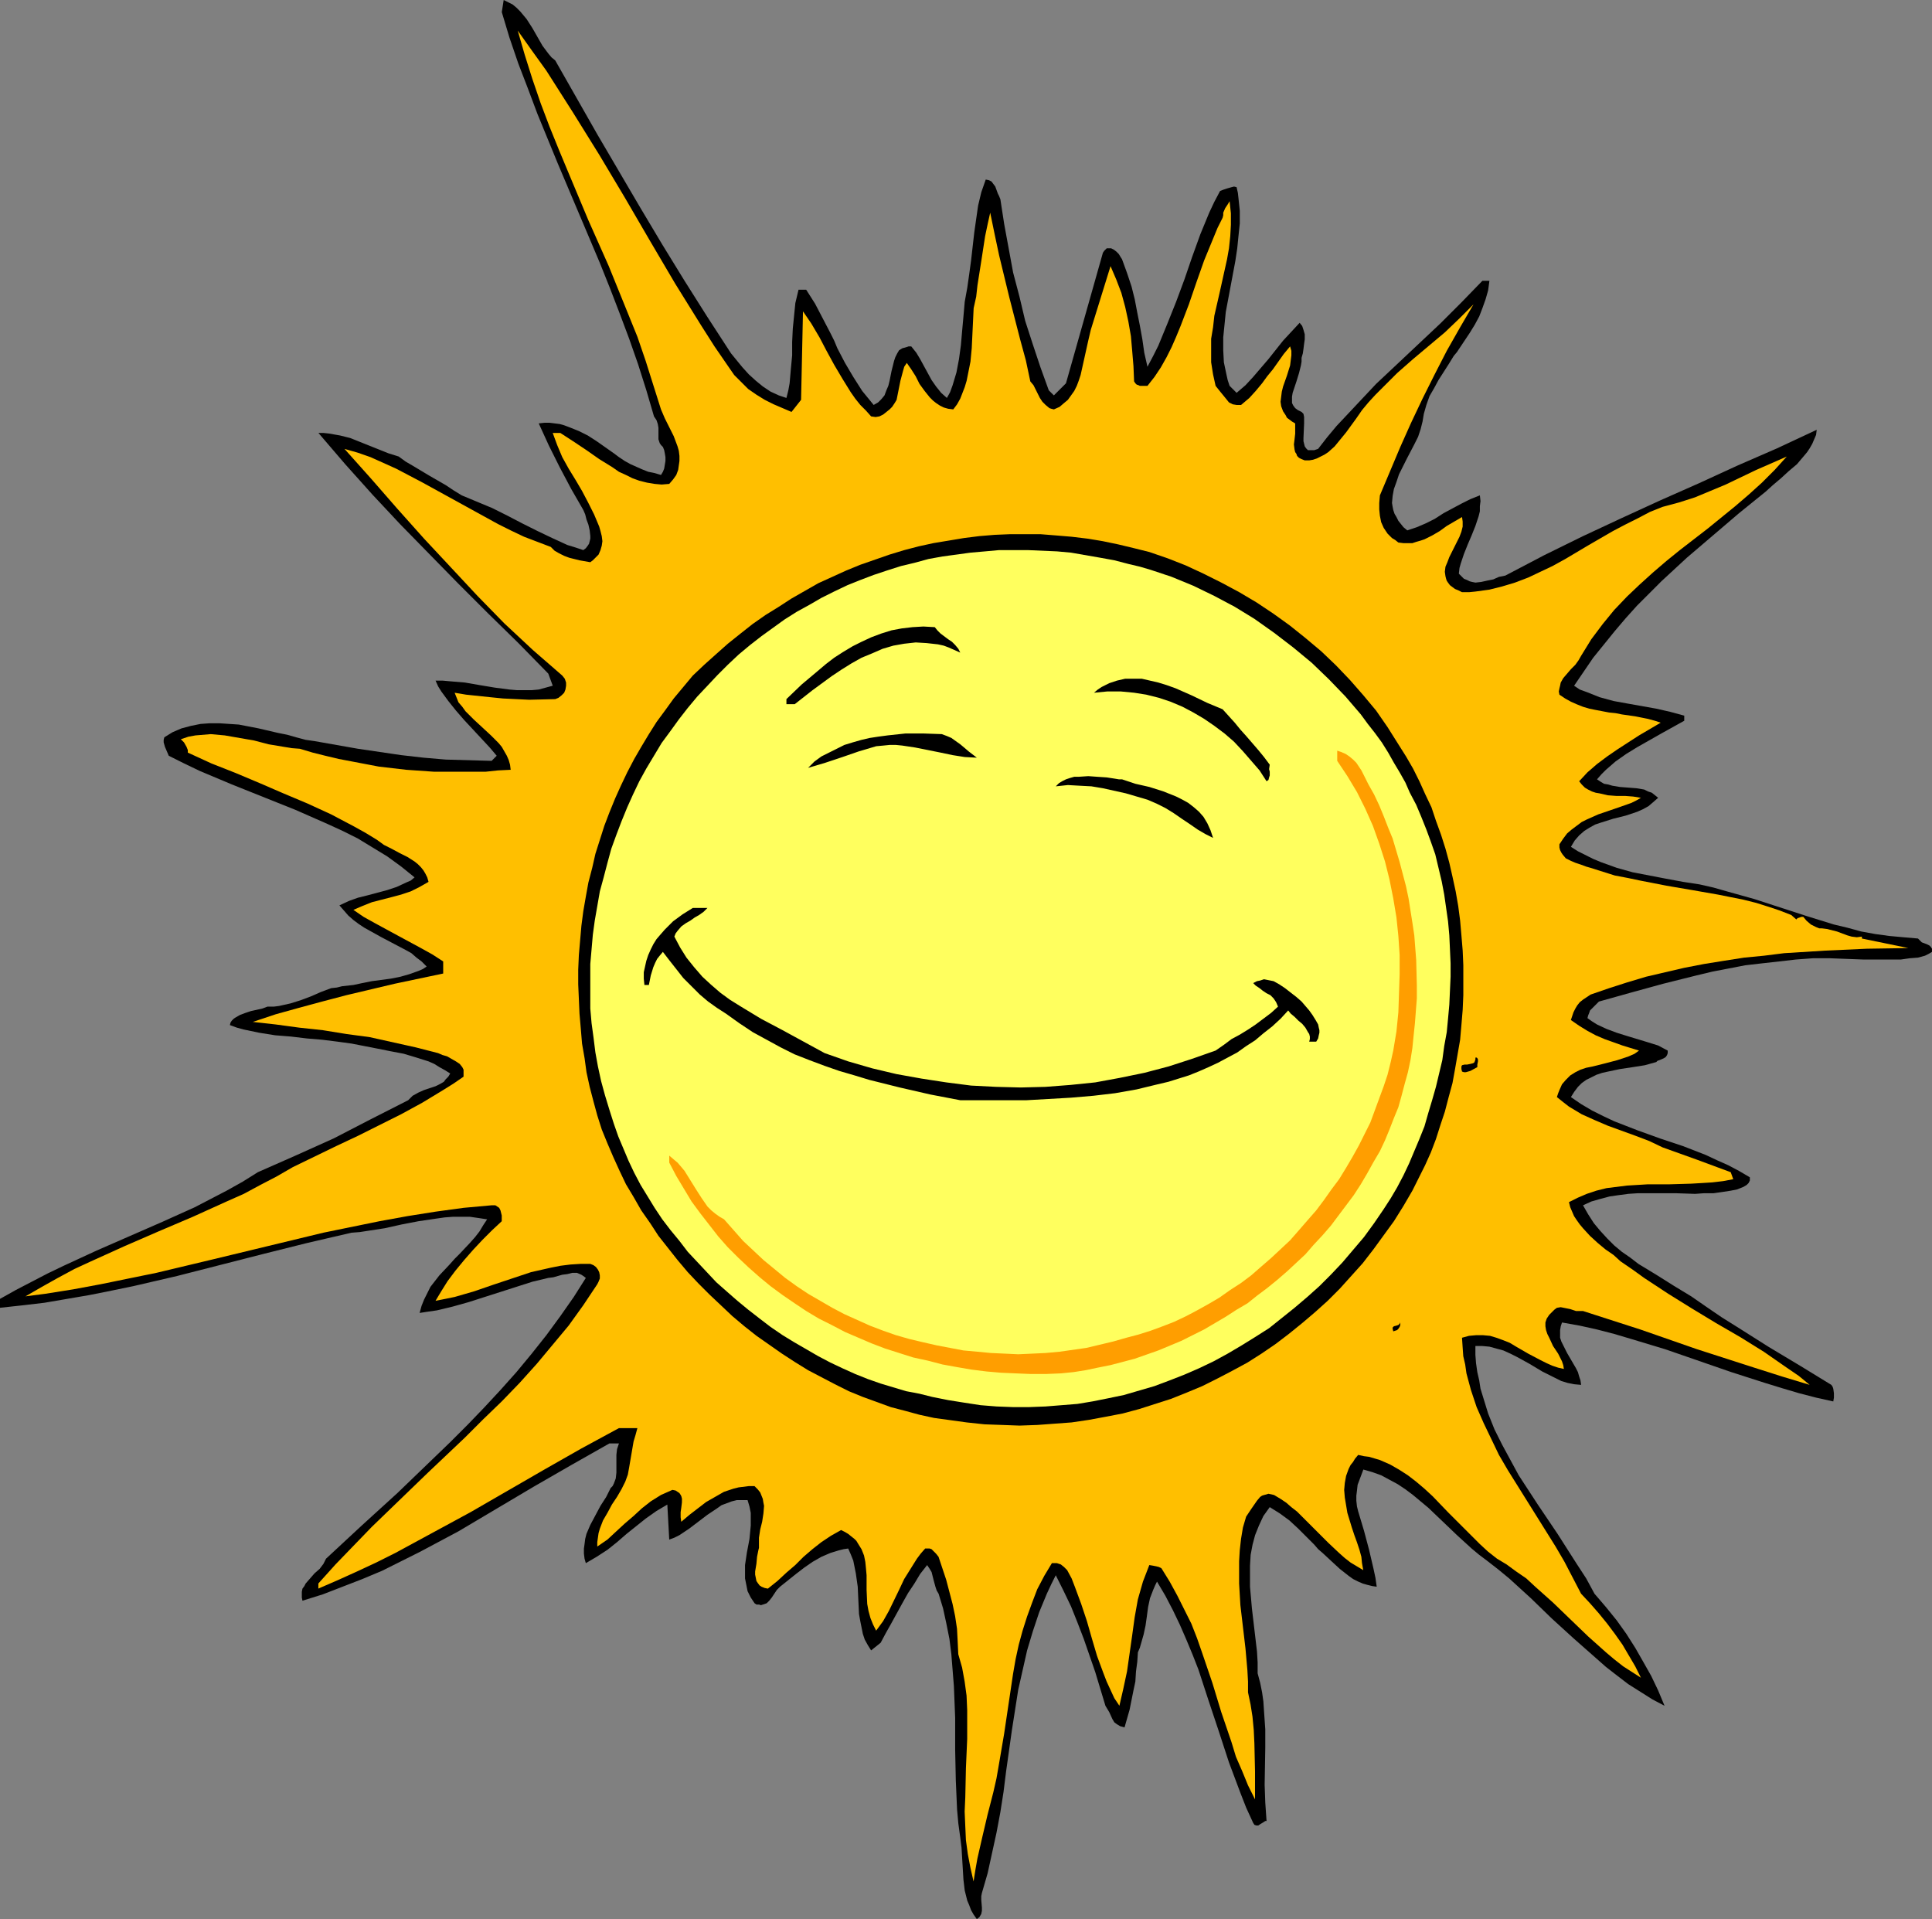 <?xml version="1.0" encoding="UTF-8" standalone="no"?>
<svg
   version="1.0"
   width="129.724mm"
   height="128.843mm"
   id="svg12"
   sodipodi:docname="Sun 134.wmf"
   xmlns:inkscape="http://www.inkscape.org/namespaces/inkscape"
   xmlns:sodipodi="http://sodipodi.sourceforge.net/DTD/sodipodi-0.dtd"
   xmlns="http://www.w3.org/2000/svg"
   xmlns:svg="http://www.w3.org/2000/svg">
  <rect width="100%" height="100%" fill="#808080" stroke="none"/>
  <sodipodi:namedview
     id="namedview12"
     pagecolor="#ffffff"
     bordercolor="#000000"
     borderopacity="0.25"
     inkscape:showpageshadow="2"
     inkscape:pageopacity="0.0"
     inkscape:pagecheckerboard="0"
     inkscape:deskcolor="#d1d1d1"
     inkscape:document-units="mm" />
  <defs
     id="defs1">
    <pattern
       id="WMFhbasepattern"
       patternUnits="userSpaceOnUse"
       width="6"
       height="6"
       x="0"
       y="0" />
  </defs>
  <path
     style="fill:#000000;fill-opacity:1;fill-rule:evenodd;stroke:none"
     d="m 140.915,15.349 10.666,18.742 10.989,18.742 5.494,9.209 5.656,9.209 5.818,9.209 5.979,9.209 1.454,1.777 1.454,1.777 1.616,1.777 1.778,1.616 1.778,1.454 1.939,1.293 2.101,0.969 0.97,0.323 0.97,0.323 0.485,-1.939 0.323,-1.777 0.323,-3.716 0.323,-3.393 v -3.393 l 0.162,-3.393 0.323,-3.231 0.323,-3.231 0.808,-3.393 h 1.939 l 2.262,3.555 1.939,3.716 1.939,3.716 0.97,1.939 0.808,1.939 1.939,3.716 2.101,3.555 1.131,1.777 1.131,1.777 1.454,1.777 1.454,1.777 1.131,-0.646 0.808,-0.808 0.808,-0.969 0.485,-1.293 0.485,-1.131 0.323,-1.293 0.485,-2.424 0.646,-2.585 0.323,-0.969 0.485,-0.969 0.485,-0.808 0.808,-0.485 1.131,-0.323 0.485,-0.162 h 0.646 l 1.293,1.616 0.97,1.616 1.939,3.555 0.97,1.777 1.131,1.616 1.293,1.616 1.454,1.293 0.808,-1.454 0.646,-1.777 0.485,-1.616 0.485,-1.616 0.646,-3.393 0.485,-3.555 0.323,-3.716 0.323,-3.555 0.323,-3.716 0.646,-3.555 0.485,-3.393 0.485,-3.555 0.808,-7.109 0.485,-3.393 0.485,-3.393 0.808,-3.393 1.131,-3.231 0.808,0.162 0.646,0.323 0.485,0.646 0.485,0.646 0.646,1.777 0.323,0.646 0.323,0.808 0.97,6.301 1.131,6.14 1.131,6.14 1.616,6.14 1.454,6.14 1.939,5.978 1.939,5.816 2.101,5.816 1.293,1.293 3.07,-3.07 9.373,-33.122 0.323,-0.485 0.323,-0.323 0.323,-0.323 h 0.485 0.646 l 0.646,0.323 0.646,0.485 0.646,0.646 0.485,0.808 0.323,0.485 1.293,3.555 1.131,3.393 0.808,3.231 0.646,3.393 0.646,3.231 0.646,3.555 0.485,3.393 0.808,3.555 1.454,-2.747 1.293,-2.585 2.262,-5.493 2.262,-5.655 2.101,-5.655 1.939,-5.655 2.101,-5.816 2.262,-5.493 1.293,-2.747 1.454,-2.747 0.808,-0.323 0.485,-0.162 0.485,-0.162 1.131,-0.323 0.646,-0.162 0.646,0.162 0.323,1.454 0.162,1.454 0.323,3.07 v 3.231 l -0.323,3.07 -0.323,3.231 -0.485,3.231 -2.424,12.925 -0.323,3.231 -0.323,3.231 v 3.231 l 0.162,3.07 0.646,3.07 0.323,1.454 0.485,1.454 1.778,1.777 2.262,-1.939 1.939,-2.1 3.878,-4.524 3.717,-4.685 2.101,-2.262 2.101,-2.262 0.646,0.808 0.323,0.969 0.323,1.131 v 1.293 l -0.162,1.131 -0.162,1.293 -0.162,1.131 -0.323,1.131 v 0.969 l -0.162,0.969 -0.485,1.939 -0.646,2.1 -0.646,1.939 -0.323,0.969 -0.162,0.969 v 0.808 0.808 l 0.323,0.646 0.485,0.646 0.646,0.485 0.97,0.485 0.485,0.485 0.162,0.808 v 0.808 0.808 l -0.162,3.716 v 0.808 l 0.162,0.646 0.162,0.646 0.323,0.485 0.485,0.485 h 0.646 0.97 l 0.485,-0.162 0.485,-0.162 2.262,-2.908 2.424,-2.908 5.01,-5.332 5.01,-5.332 5.333,-5.009 5.494,-5.17 5.494,-5.17 5.333,-5.332 5.333,-5.493 h 1.778 l -0.323,2.424 -0.646,2.262 -0.808,2.262 -0.808,2.1 -1.131,2.1 -1.293,2.1 -2.586,3.878 -0.646,0.969 -0.808,0.969 -1.293,2.1 -2.586,4.039 -1.131,2.1 -1.131,1.939 -0.808,2.262 -0.646,2.262 -0.323,1.939 -0.485,1.939 -0.646,1.939 -0.97,1.939 -1.939,3.716 -1.939,3.878 -0.646,1.939 -0.646,1.777 -0.323,1.777 -0.162,1.777 0.162,0.969 0.162,0.808 0.323,0.969 0.485,0.808 0.485,0.969 0.646,0.808 0.646,0.808 0.97,0.808 2.424,-0.808 2.262,-0.969 2.262,-1.131 2.262,-1.454 4.525,-2.424 2.262,-1.131 2.424,-0.969 0.162,1.454 -0.162,1.293 v 1.293 l -0.323,1.293 -0.808,2.424 -0.97,2.424 -0.97,2.262 -0.97,2.424 -0.808,2.424 -0.323,1.131 -0.162,1.454 0.646,0.646 0.646,0.646 0.808,0.323 0.646,0.323 0.646,0.162 0.808,0.162 1.454,-0.162 1.454,-0.323 1.616,-0.323 1.454,-0.646 1.616,-0.323 9.858,-5.17 9.858,-4.847 9.696,-4.524 9.858,-4.524 9.858,-4.362 9.858,-4.524 10.019,-4.362 10.019,-4.685 -0.162,1.293 -0.485,1.131 -0.485,1.131 -0.646,1.131 -0.646,0.969 -0.808,0.969 -1.778,2.1 -2.101,1.777 -1.939,1.777 -2.101,1.777 -1.778,1.616 -6.787,5.493 -6.626,5.655 -6.626,5.655 -6.464,5.978 -3.07,3.07 -3.07,3.07 -2.909,3.231 -2.747,3.231 -2.747,3.393 -2.747,3.393 -2.424,3.555 -2.424,3.554 1.454,0.969 1.778,0.646 1.616,0.646 1.616,0.646 3.555,0.969 3.555,0.646 7.272,1.293 3.555,0.808 3.555,0.969 v 1.293 l -5.818,3.231 -5.979,3.393 -2.909,1.777 -2.747,1.939 -2.424,2.1 -1.131,1.131 -1.131,1.293 0.97,0.646 0.808,0.485 0.97,0.162 1.131,0.323 1.939,0.323 2.101,0.162 2.101,0.162 1.939,0.323 0.97,0.485 0.97,0.323 0.808,0.646 0.808,0.646 -1.293,1.131 -1.131,0.969 -1.454,0.808 -1.454,0.646 -1.454,0.485 -1.454,0.485 -3.232,0.808 -3.07,0.969 -1.454,0.485 -1.454,0.808 -1.293,0.808 -1.293,1.131 -1.131,1.293 -0.97,1.616 1.778,1.131 1.939,0.969 1.939,0.969 1.939,0.808 4.04,1.454 4.04,1.131 4.202,0.808 4.202,0.808 4.363,0.808 4.202,0.646 3.555,0.808 3.394,0.969 6.949,1.939 13.413,4.362 6.787,2.1 3.394,0.808 3.555,0.969 3.555,0.646 3.555,0.485 3.555,0.323 3.717,0.323 0.485,0.485 0.485,0.485 1.293,0.485 0.646,0.323 0.323,0.323 0.323,0.485 v 0.485 0.323 l -0.808,0.485 -0.97,0.485 -1.778,0.485 -2.101,0.162 -2.262,0.323 h -7.11 -2.262 l -4.363,-0.162 -4.202,-0.162 h -4.363 l -4.363,0.323 -4.202,0.485 -4.363,0.485 -4.202,0.485 -4.202,0.808 -4.202,0.808 -4.04,0.969 -8.403,2.1 -8.242,2.262 -8.08,2.262 -0.97,0.969 -0.808,0.808 -0.485,0.485 -0.162,0.485 -0.323,0.808 -0.162,0.646 1.131,0.808 1.293,0.808 2.424,1.131 2.586,0.969 2.586,0.808 5.333,1.616 2.586,0.808 2.424,1.293 v 0.646 l -0.162,0.485 -0.323,0.485 -0.485,0.323 -1.131,0.485 -0.485,0.162 -0.323,0.323 -2.909,0.808 -3.07,0.485 -3.232,0.485 -3.07,0.646 -1.454,0.323 -1.454,0.485 -1.293,0.646 -1.293,0.646 -1.131,0.808 -0.97,0.969 -0.97,1.293 -0.808,1.293 2.586,1.777 2.747,1.616 2.909,1.454 2.747,1.293 2.909,1.131 2.909,1.131 5.818,2.1 5.818,1.939 5.818,2.262 2.747,1.293 2.909,1.293 2.747,1.454 2.747,1.616 v 0.485 0.323 l -0.323,0.646 -0.485,0.485 -0.808,0.485 -0.808,0.323 -0.808,0.323 -0.808,0.162 -0.808,0.162 -2.101,0.323 -2.262,0.323 h -2.424 l -2.262,0.162 -4.848,-0.162 h -4.848 -4.848 l -2.424,0.162 -2.424,0.323 -2.262,0.323 -2.424,0.646 -2.262,0.646 -2.101,0.969 1.293,2.262 1.454,2.262 1.616,1.939 1.778,1.939 1.778,1.777 1.939,1.616 2.101,1.454 2.101,1.616 4.525,2.747 4.363,2.747 4.525,2.747 4.202,2.908 3.555,2.424 3.878,2.424 7.918,5.009 8.08,4.847 7.918,4.847 0.323,0.485 0.162,0.485 0.162,1.131 v 1.131 l -0.162,0.969 -4.363,-0.969 -4.363,-1.131 -4.363,-1.293 -4.202,-1.293 -8.565,-2.747 -8.403,-2.908 -8.403,-2.908 -8.565,-2.585 -4.363,-1.293 -4.363,-1.131 -4.363,-0.969 -4.525,-0.808 -0.323,0.969 -0.162,0.969 v 0.969 0.969 l 0.323,0.969 0.485,0.969 0.97,1.939 1.131,1.939 1.131,1.939 0.485,0.969 0.323,1.131 0.323,0.969 0.162,1.131 -1.778,-0.162 -1.616,-0.323 -1.616,-0.485 -1.616,-0.808 -3.232,-1.616 -3.232,-1.939 -3.232,-1.777 -1.616,-0.808 -1.778,-0.808 -1.778,-0.485 -1.778,-0.485 -1.778,-0.162 h -1.778 v 2.262 l 0.162,2.1 0.323,2.262 0.485,2.1 0.323,2.1 0.646,2.1 1.293,4.201 1.616,4.039 1.939,3.878 2.101,3.878 2.101,3.878 2.424,3.716 2.424,3.716 5.01,7.432 4.848,7.594 2.424,3.716 2.101,3.878 2.909,3.393 2.747,3.393 2.424,3.393 2.262,3.555 1.939,3.393 2.101,3.716 1.778,3.716 1.616,3.878 -3.07,-1.616 -3.07,-1.939 -3.07,-1.939 -2.747,-2.1 -2.909,-2.262 -2.747,-2.424 -5.494,-4.847 -5.494,-5.009 -5.333,-5.17 -5.494,-5.009 -2.747,-2.262 -2.909,-2.262 -1.939,-1.454 -1.939,-1.616 -3.717,-3.393 -3.717,-3.554 -3.555,-3.393 -1.939,-1.616 -1.939,-1.616 -1.939,-1.454 -1.939,-1.293 -2.101,-1.131 -2.101,-1.131 -2.262,-0.808 -2.262,-0.646 -0.97,2.585 -0.485,1.293 -0.162,1.454 -0.162,1.293 v 1.293 l 0.162,1.454 0.323,1.293 1.454,4.847 1.293,4.847 1.131,4.847 0.485,2.262 0.323,2.262 -1.131,-0.162 -1.293,-0.323 -1.131,-0.323 -1.131,-0.485 -1.293,-0.646 -1.131,-0.808 -2.262,-1.777 -2.101,-1.939 -2.262,-2.1 -1.131,-0.969 -0.97,-1.131 -1.939,-1.939 -2.101,-2.1 -2.262,-2.1 -2.424,-1.777 -2.586,-1.616 -0.808,1.131 -0.808,1.131 -1.131,2.424 -0.97,2.424 -0.646,2.424 -0.485,2.585 -0.162,2.747 v 2.585 2.747 l 0.485,5.493 0.646,5.493 0.646,5.493 0.162,2.747 v 2.747 l 0.646,2.424 0.485,2.424 0.323,2.262 0.162,2.424 0.323,4.685 v 4.685 l -0.162,9.371 0.162,4.524 0.323,4.685 h -0.323 l -0.485,0.323 -0.808,0.485 -0.485,0.323 h -0.485 l -0.485,-0.162 -0.323,-0.485 -1.778,-3.878 -1.454,-3.716 -2.909,-7.755 -2.586,-7.917 -2.586,-7.755 -2.586,-7.917 -1.454,-3.716 -1.616,-3.878 -1.616,-3.716 -1.778,-3.716 -1.939,-3.716 -2.101,-3.555 -0.485,0.969 -0.485,1.131 -0.808,2.1 -0.485,2.262 -0.323,2.424 -0.323,2.262 -0.485,2.262 -0.646,2.262 -0.323,1.131 -0.485,1.131 -0.162,2.424 -0.323,2.424 -0.162,2.585 -0.485,2.262 -0.485,2.424 -0.485,2.424 -1.293,4.524 -1.131,-0.323 -0.808,-0.485 -0.646,-0.485 -0.485,-0.808 -0.808,-1.777 -0.97,-1.616 -2.586,-8.563 -2.909,-8.402 -1.616,-4.201 -1.616,-4.039 -1.939,-4.039 -1.939,-3.878 -1.131,2.262 -1.131,2.424 -1.939,4.685 -1.616,4.847 -1.454,4.847 -1.131,5.009 -1.131,5.009 -0.808,5.17 -0.808,5.17 -1.454,10.34 -0.646,5.17 -0.808,5.17 -0.97,5.17 -1.131,5.17 -1.131,5.17 -1.454,5.009 -0.162,0.808 v 0.969 l 0.162,1.939 v 0.808 l -0.162,0.808 -0.485,0.808 -0.646,0.485 -0.808,-1.131 -0.646,-1.131 -0.485,-1.293 -0.485,-1.131 -0.323,-1.293 -0.323,-1.293 -0.323,-2.747 -0.323,-5.332 -0.162,-2.747 -0.323,-2.585 -0.485,-3.555 -0.323,-3.554 -0.162,-3.716 -0.162,-3.716 -0.162,-7.755 v -8.078 l -0.323,-8.078 -0.323,-4.039 -0.323,-4.039 -0.485,-3.878 -0.808,-4.039 -0.808,-3.716 -1.131,-3.716 -0.485,-0.808 -0.323,-0.969 -0.485,-1.777 -0.485,-1.939 -0.485,-0.808 -0.646,-0.969 -1.778,2.262 -1.454,2.424 -1.616,2.424 -1.454,2.585 -2.747,5.009 -1.454,2.585 -1.293,2.424 -2.424,1.939 -0.808,-1.293 -0.808,-1.454 -0.485,-1.454 -0.323,-1.616 -0.323,-1.616 -0.323,-1.777 -0.162,-3.393 -0.162,-3.555 -0.485,-3.393 -0.323,-1.616 -0.323,-1.616 -0.646,-1.616 -0.646,-1.454 -1.131,0.162 -1.293,0.323 -2.101,0.646 -2.262,0.969 -2.262,1.293 -2.101,1.454 -2.101,1.616 -4.04,3.231 -0.808,0.808 -0.646,0.969 -0.646,0.969 -0.646,0.808 -0.646,0.646 -0.97,0.323 -0.485,0.162 -0.485,-0.162 h -0.646 l -0.485,-0.323 -0.97,-1.454 -0.808,-1.616 -0.323,-1.616 -0.323,-1.616 v -1.777 -1.616 l 0.485,-3.231 0.646,-3.393 0.323,-3.393 v -1.616 -1.616 l -0.323,-1.616 -0.485,-1.616 h -1.454 -1.293 l -1.293,0.323 -1.293,0.485 -1.293,0.485 -1.131,0.808 -2.424,1.616 -4.686,3.555 -2.424,1.616 -1.293,0.646 -1.293,0.485 -0.485,-8.886 -2.747,1.616 -2.747,1.939 -2.424,1.939 -2.424,1.939 -2.424,2.1 -2.424,1.939 -2.747,1.777 -2.747,1.616 -0.323,-1.131 -0.162,-1.293 v -1.293 l 0.162,-1.131 0.162,-1.293 0.323,-1.293 0.97,-2.262 1.293,-2.424 1.293,-2.424 1.454,-2.262 1.131,-2.262 0.485,-0.485 0.323,-0.646 0.485,-1.293 0.162,-1.454 v -1.454 -3.07 l 0.162,-1.454 0.485,-1.454 h -2.424 l -9.696,5.493 -9.534,5.493 -9.534,5.655 -9.534,5.655 -4.848,2.585 -4.848,2.585 -4.848,2.424 -4.848,2.424 -5.01,2.1 -5.01,1.939 -5.01,1.939 -5.171,1.616 -0.162,-0.808 v -0.808 -0.646 l 0.162,-0.808 0.485,-0.646 0.323,-0.646 1.131,-1.293 1.131,-1.293 1.293,-1.131 0.97,-1.293 0.323,-0.646 0.323,-0.646 9.05,-8.402 9.05,-8.24 8.888,-8.563 4.525,-4.362 4.363,-4.362 4.202,-4.362 4.202,-4.524 4.04,-4.524 3.878,-4.685 3.717,-4.685 3.555,-4.847 3.394,-4.847 3.07,-4.847 -0.646,-0.485 -0.485,-0.323 -1.131,-0.485 h -1.131 l -1.293,0.323 -1.293,0.162 -1.131,0.323 -1.131,0.323 -1.293,0.162 -4.04,0.969 -4.04,1.293 -4.04,1.293 -4.04,1.293 -4.04,1.293 -4.04,1.131 -4.04,0.969 -2.262,0.323 -2.101,0.323 0.485,-1.777 0.646,-1.616 0.808,-1.616 0.808,-1.616 1.131,-1.454 1.131,-1.454 2.586,-2.747 1.293,-1.454 1.293,-1.293 2.586,-2.747 1.293,-1.454 1.131,-1.454 0.97,-1.616 0.97,-1.454 -2.101,-0.323 -2.262,-0.323 h -2.101 -2.262 l -2.101,0.162 -2.262,0.323 -4.363,0.646 -4.202,0.808 -4.363,0.969 -4.202,0.646 -2.101,0.323 -2.101,0.162 -11.15,2.585 -10.989,2.747 -22.139,5.655 -11.15,2.585 -5.494,1.131 -5.656,1.131 -5.656,0.969 -5.656,0.969 -5.494,0.646 L 0,331.861 v -2.262 l 4.04,-2.262 4.04,-2.1 4.04,-2.1 4.04,-1.939 8.403,-3.878 16.645,-7.271 8.242,-3.716 4.04,-2.1 4.04,-2.1 4.04,-2.262 3.878,-2.424 9.534,-4.201 9.696,-4.362 9.373,-4.847 9.534,-4.847 0.646,-0.646 0.485,-0.485 1.454,-0.808 1.454,-0.646 2.909,-0.969 1.293,-0.646 0.808,-0.485 0.485,-0.646 0.646,-0.646 0.485,-0.808 -1.293,-0.808 -1.454,-0.808 -1.293,-0.808 -1.454,-0.646 -3.07,-0.969 -3.232,-0.969 -3.394,-0.646 -3.232,-0.646 -6.626,-1.293 -3.555,-0.485 -3.878,-0.485 -3.878,-0.323 -4.04,-0.485 -4.04,-0.323 -4.04,-0.646 -3.878,-0.808 -1.778,-0.485 -1.778,-0.646 0.162,-0.646 0.323,-0.485 0.485,-0.485 0.485,-0.323 1.131,-0.646 1.293,-0.485 1.454,-0.485 2.909,-0.646 1.293,-0.485 h 1.616 l 1.293,-0.162 1.454,-0.323 1.454,-0.323 2.586,-0.808 2.586,-0.969 2.586,-1.131 2.586,-0.969 1.454,-0.162 1.293,-0.323 1.454,-0.162 1.454,-0.162 2.262,-0.485 2.424,-0.485 2.424,-0.323 2.424,-0.323 2.424,-0.485 2.262,-0.646 2.262,-0.808 1.131,-0.485 0.97,-0.646 -1.293,-1.293 -1.293,-0.969 -1.293,-1.131 -1.454,-0.808 -3.07,-1.616 -3.07,-1.616 -2.909,-1.616 -1.454,-0.808 -1.454,-0.969 -1.293,-0.969 -1.293,-1.131 -1.131,-1.293 -1.131,-1.293 2.424,-1.131 2.262,-0.808 2.586,-0.646 2.424,-0.646 2.424,-0.646 2.424,-0.808 2.424,-1.131 1.131,-0.485 0.97,-0.808 -3.394,-2.747 -3.555,-2.585 -3.717,-2.262 -3.717,-2.262 -3.878,-1.939 -3.878,-1.777 -4.04,-1.777 -4.04,-1.777 -8.08,-3.231 -8.08,-3.231 -8.08,-3.393 -4.04,-1.939 -3.878,-1.939 -0.485,-1.131 -0.485,-1.131 -0.323,-1.131 v -0.646 l 0.162,-0.646 2.101,-1.293 2.262,-0.969 2.424,-0.646 2.424,-0.485 2.262,-0.162 h 2.586 l 2.424,0.162 2.424,0.162 5.01,0.969 4.848,1.131 2.424,0.485 2.262,0.646 2.424,0.646 2.262,0.323 10.989,1.939 5.494,0.808 5.494,0.808 5.656,0.646 5.656,0.485 5.818,0.162 5.818,0.162 1.293,-1.293 -1.778,-2.1 -2.101,-2.262 -2.101,-2.262 -2.262,-2.424 -2.101,-2.424 -1.939,-2.424 -1.778,-2.424 -0.808,-1.293 -0.646,-1.454 h 1.778 l 1.778,0.162 3.878,0.323 3.717,0.646 3.878,0.646 3.717,0.485 1.939,0.162 h 1.778 1.939 l 1.778,-0.162 1.778,-0.485 1.778,-0.485 -1.131,-3.07 -7.595,-7.755 -7.757,-7.594 -7.434,-7.432 -7.434,-7.594 -7.272,-7.432 -7.11,-7.594 -6.949,-7.755 -6.787,-7.917 h 1.293 l 1.454,0.162 2.747,0.485 2.586,0.646 2.424,0.969 4.848,1.939 2.424,0.969 2.586,0.808 1.778,1.293 1.939,1.131 4.04,2.424 4.202,2.424 1.939,1.293 2.101,1.293 3.878,1.616 3.878,1.616 3.878,1.939 3.717,1.939 3.878,1.939 3.717,1.777 3.878,1.777 2.101,0.646 1.939,0.646 0.646,-0.485 0.485,-0.646 0.323,-0.485 0.162,-0.646 0.162,-0.646 v -0.646 l -0.162,-1.454 -0.323,-1.454 -0.485,-1.293 -0.323,-1.293 -0.485,-1.131 -3.07,-5.332 -2.909,-5.493 -2.747,-5.493 -2.586,-5.655 1.454,-0.162 h 1.293 l 1.293,0.162 1.293,0.162 1.131,0.323 1.293,0.485 2.424,0.969 2.262,1.131 2.262,1.454 4.363,3.07 1.293,0.969 1.454,0.969 1.454,0.808 2.909,1.293 1.616,0.646 1.616,0.323 1.616,0.485 0.485,-0.808 0.323,-0.808 0.162,-0.969 0.162,-0.969 v -0.969 l -0.162,-0.969 -0.162,-0.808 -0.323,-0.808 -0.485,-0.485 -0.323,-0.485 -0.323,-0.969 v -0.969 -1.939 l -0.162,-0.969 -0.323,-0.969 -0.323,-0.485 -0.323,-0.485 -1.939,-6.624 -2.101,-6.624 -2.262,-6.463 -2.424,-6.463 -2.424,-6.301 -2.586,-6.463 -5.333,-12.602 -5.333,-12.602 -5.171,-12.602 -2.424,-6.463 -2.424,-6.301 -2.262,-6.624 L 127.341,3.07 127.825,0 l 1.293,0.646 0.97,0.485 0.97,0.808 0.97,0.969 0.808,0.969 0.808,0.969 1.454,2.262 2.586,4.524 1.454,1.939 0.808,0.969 z"
     id="path1" />
  <path
     style="fill:#ffbf00;fill-opacity:1;fill-rule:evenodd;stroke:none"
     d="m 184.87,93.063 1.454,2.1 1.778,1.777 1.778,1.777 2.101,1.454 2.101,1.293 2.262,1.131 2.262,0.969 2.262,0.969 2.424,-3.07 0.485,-22.458 2.101,3.07 2.101,3.555 1.778,3.393 1.939,3.555 2.101,3.555 2.101,3.393 1.131,1.616 1.293,1.616 1.454,1.454 1.293,1.454 1.131,0.162 0.97,-0.162 0.97,-0.485 0.808,-0.646 0.808,-0.646 0.646,-0.646 0.646,-0.969 0.485,-0.808 0.485,-2.424 0.485,-2.424 0.646,-2.424 0.323,-1.131 0.646,-0.969 1.131,1.616 1.131,1.777 0.97,1.939 1.293,1.777 1.293,1.616 0.808,0.808 0.808,0.646 0.97,0.646 0.97,0.485 1.131,0.323 1.293,0.162 0.97,-1.293 0.808,-1.454 1.131,-2.908 0.485,-1.616 0.323,-1.616 0.646,-3.231 0.323,-3.393 0.162,-3.393 0.162,-3.393 0.162,-3.393 0.646,-2.908 0.323,-2.908 0.485,-3.07 0.485,-3.07 0.97,-6.301 0.646,-3.07 0.646,-2.908 1.131,5.493 1.131,5.332 2.586,10.664 2.747,10.664 1.454,5.332 1.131,5.332 0.808,0.969 0.485,0.969 1.131,2.262 0.646,0.969 0.808,0.808 0.97,0.808 0.485,0.162 0.646,0.162 1.454,-0.646 1.131,-0.969 0.97,-0.808 0.808,-1.131 0.808,-1.131 0.646,-1.293 0.485,-1.293 0.485,-1.454 0.646,-2.908 0.646,-2.908 0.646,-2.908 0.646,-2.747 5.01,-16.157 1.454,3.393 1.293,3.393 0.97,3.555 0.808,3.716 0.646,3.716 0.323,3.716 0.323,3.878 0.162,3.878 0.323,0.485 0.323,0.323 0.485,0.162 0.323,0.162 h 0.97 0.97 l 1.778,-2.262 1.616,-2.424 1.454,-2.585 1.293,-2.585 1.131,-2.585 1.131,-2.747 2.101,-5.493 1.939,-5.655 1.939,-5.493 2.262,-5.493 1.131,-2.747 1.293,-2.585 0.162,-0.646 v -0.646 l 0.485,-1.131 0.646,-0.969 0.485,-0.808 0.323,3.07 v 2.908 l -0.162,2.908 -0.323,3.07 -0.485,2.747 -0.646,2.908 -1.293,5.816 -1.293,5.655 -0.323,2.908 -0.485,2.908 v 2.908 3.07 l 0.485,3.07 0.646,2.908 0.646,0.808 0.646,0.808 1.454,1.777 0.646,0.808 0.97,0.485 0.97,0.162 h 0.646 0.485 l 2.101,-1.777 1.616,-1.777 1.616,-1.939 1.293,-1.777 1.454,-1.777 2.747,-3.878 1.616,-1.939 0.323,1.131 v 1.131 l -0.162,1.293 -0.162,1.293 -0.808,2.585 -0.97,2.747 -0.323,1.293 -0.162,1.293 -0.162,1.293 0.162,1.131 0.485,1.293 0.646,0.969 0.323,0.646 0.646,0.485 0.646,0.485 0.808,0.485 v 1.293 1.293 l -0.162,1.454 -0.162,1.293 0.162,1.293 0.162,0.646 0.323,0.485 0.162,0.485 0.485,0.485 0.646,0.323 0.808,0.323 h 1.131 l 0.97,-0.162 0.97,-0.323 0.97,-0.485 0.97,-0.485 0.97,-0.646 1.616,-1.454 1.454,-1.777 1.454,-1.777 1.293,-1.777 1.293,-1.777 1.454,-2.1 1.616,-1.939 1.778,-1.939 1.778,-1.777 3.717,-3.716 4.04,-3.555 4.04,-3.393 4.04,-3.393 3.717,-3.555 1.778,-1.777 1.778,-1.777 -3.394,5.816 -3.394,5.978 -3.07,5.978 -3.07,6.14 -2.909,6.14 -2.747,6.14 -2.586,6.14 -2.586,6.14 -0.162,1.939 v 1.616 l 0.162,1.616 0.323,1.616 0.646,1.454 0.97,1.454 1.131,1.131 0.808,0.485 0.808,0.646 1.293,0.162 h 1.131 1.131 l 0.97,-0.323 1.131,-0.323 0.97,-0.323 1.939,-0.969 1.939,-1.131 1.778,-1.293 1.939,-1.131 1.939,-1.131 0.162,1.131 v 1.293 l -0.323,1.293 -0.485,1.293 -1.293,2.585 -1.293,2.585 -0.485,1.293 -0.485,1.131 -0.162,1.293 0.162,1.131 0.162,0.646 0.162,0.485 0.323,0.485 0.485,0.646 0.646,0.485 0.646,0.485 0.808,0.323 0.97,0.485 h 1.778 l 1.616,-0.162 3.555,-0.485 3.232,-0.808 3.232,-0.969 3.394,-1.293 3.07,-1.454 3.07,-1.454 3.232,-1.777 5.979,-3.554 6.141,-3.555 3.07,-1.616 3.232,-1.616 3.07,-1.616 3.232,-1.293 4.202,-1.131 4.04,-1.293 3.878,-1.616 3.878,-1.616 7.757,-3.716 7.757,-3.393 -3.07,3.393 -3.232,3.231 -3.394,3.07 -3.394,2.908 -6.949,5.655 -7.11,5.493 -3.394,2.747 -3.394,2.908 -3.394,3.07 -3.232,3.07 -3.232,3.393 -2.909,3.555 -2.909,3.878 -1.293,2.1 -1.293,2.1 -0.646,1.131 -0.808,1.131 -1.131,1.131 -0.97,1.131 -0.97,1.131 -0.646,1.131 -0.162,0.808 -0.162,0.646 -0.162,0.808 0.162,0.808 1.454,0.969 1.454,0.808 1.454,0.646 1.616,0.646 1.616,0.485 1.616,0.323 3.394,0.646 1.616,0.162 1.616,0.323 3.394,0.485 3.232,0.646 1.778,0.485 1.454,0.485 -5.494,3.231 -5.494,3.554 -2.586,1.777 -2.586,1.939 -2.424,2.1 -2.101,2.262 0.646,0.808 0.808,0.808 0.808,0.485 0.97,0.485 0.97,0.323 0.97,0.162 2.101,0.485 2.101,0.162 h 1.131 1.131 l 2.101,0.162 1.939,0.323 -1.131,0.646 -1.293,0.646 -2.747,0.969 -5.656,1.939 -2.909,1.293 -1.293,0.646 -1.293,0.969 -1.293,0.969 -1.131,0.969 -0.97,1.293 -0.97,1.454 v 0.808 l 0.162,0.646 0.323,0.646 0.323,0.485 0.808,0.969 1.293,0.646 1.131,0.485 1.454,0.485 1.293,0.485 1.131,0.323 3.07,0.969 3.07,0.969 3.394,0.646 3.07,0.646 6.626,1.293 6.626,1.131 6.464,1.131 6.464,1.293 3.232,0.808 3.07,0.969 2.909,0.969 2.909,1.131 1.293,1.131 0.323,-0.323 0.485,-0.162 0.485,-0.162 h 0.485 l 0.808,0.969 1.131,0.969 1.293,0.646 0.808,0.323 h 0.646 l 1.293,0.162 1.293,0.323 1.293,0.323 1.293,0.485 1.293,0.485 1.131,0.323 1.293,0.162 1.293,-0.162 v 0.485 l 11.797,2.424 -10.504,0.162 -10.666,0.485 -5.171,0.323 -5.171,0.323 -5.171,0.646 -5.01,0.485 -5.171,0.808 -5.01,0.808 -5.01,0.969 -4.848,1.131 -4.848,1.131 -4.848,1.454 -4.525,1.454 -4.686,1.616 -0.97,0.646 -0.97,0.646 -0.808,0.646 -0.646,0.808 -0.485,0.808 -0.485,0.969 -0.323,0.969 -0.323,0.969 2.101,1.454 2.101,1.293 2.101,1.131 2.262,0.969 2.262,0.808 2.262,0.808 2.101,0.646 2.101,0.646 -1.131,0.808 -1.454,0.646 -1.454,0.485 -1.454,0.485 -3.07,0.808 -3.232,0.808 -1.616,0.323 -1.454,0.485 -1.293,0.646 -1.293,0.808 -1.131,1.131 -0.97,1.131 -0.646,1.454 -0.323,0.808 -0.323,0.969 1.616,1.293 1.454,1.131 1.616,0.969 1.616,0.969 3.232,1.454 3.394,1.454 3.555,1.293 3.555,1.293 3.394,1.293 3.394,1.616 8.565,3.07 4.363,1.616 4.363,1.616 v 0 l 0.646,1.777 -2.586,0.485 -2.747,0.323 -2.586,0.162 -2.747,0.162 -5.494,0.162 h -5.494 l -5.333,0.323 -2.586,0.323 -2.586,0.323 -2.586,0.646 -2.424,0.808 -2.262,0.969 -2.262,1.131 0.323,1.293 0.485,1.131 0.485,1.131 0.646,0.969 0.808,1.131 0.808,0.969 1.778,1.939 1.939,1.777 1.939,1.616 2.101,1.454 1.778,1.616 3.07,2.1 2.909,2.1 6.141,4.039 5.979,3.716 6.141,3.716 6.141,3.555 5.979,3.716 5.818,4.039 3.07,2.1 2.747,2.262 -6.949,-2.1 -7.11,-2.262 -14.544,-4.685 -14.382,-5.009 -14.544,-4.685 h -0.97 -0.808 l -1.454,-0.485 -1.616,-0.323 -0.808,-0.162 -0.97,0.162 -0.646,0.485 -0.485,0.485 -0.808,0.808 -0.646,0.969 -0.323,0.969 v 0.969 l 0.162,0.969 0.323,0.969 0.485,0.969 0.97,2.1 1.293,1.939 0.97,1.939 0.323,0.969 0.162,0.969 -1.454,-0.323 -1.454,-0.485 -1.454,-0.646 -1.616,-0.808 -3.07,-1.616 -3.07,-1.777 -1.616,-0.969 -1.616,-0.646 -1.778,-0.646 -1.616,-0.485 -1.778,-0.162 h -1.778 l -1.778,0.162 -1.778,0.485 0.162,2.424 0.162,2.262 0.485,2.1 0.323,2.262 1.131,4.201 1.454,4.362 1.778,4.039 1.939,4.039 1.939,4.039 2.262,3.878 4.848,7.755 2.424,3.878 2.424,3.878 2.424,3.878 2.262,3.878 2.101,4.039 2.101,4.039 2.262,2.424 2.262,2.585 2.101,2.585 1.939,2.585 1.939,2.747 1.616,2.747 1.616,2.747 1.454,2.908 -2.262,-1.454 -2.262,-1.454 -2.262,-1.777 -2.101,-1.777 -4.525,-4.039 -4.363,-4.201 -4.525,-4.362 -4.525,-4.039 -2.262,-2.1 -2.586,-1.777 -2.424,-1.777 -2.424,-1.454 -2.262,-1.777 -2.101,-1.939 -4.04,-4.039 -2.101,-2.1 -1.939,-1.939 -3.878,-4.039 -2.101,-1.939 -2.101,-1.777 -2.101,-1.616 -2.262,-1.454 -2.262,-1.293 -2.586,-1.131 -2.747,-0.808 -1.293,-0.162 -1.454,-0.323 -0.808,0.969 -0.485,0.808 -0.646,0.808 -0.485,0.969 -0.646,1.777 -0.323,1.777 -0.162,1.777 0.162,1.939 0.323,1.939 0.323,1.939 1.131,3.716 0.646,1.939 0.646,1.777 0.646,1.939 0.485,1.777 0.162,1.616 0.323,1.777 -1.616,-0.969 -1.616,-0.969 -1.454,-1.131 -1.454,-1.293 -2.747,-2.585 -2.586,-2.585 -2.747,-2.747 -2.586,-2.585 -1.454,-1.131 -1.293,-1.131 -1.454,-0.969 -1.616,-0.969 -0.646,-0.162 -0.808,-0.162 -0.485,0.162 -0.646,0.162 -0.485,0.162 -0.485,0.323 -0.808,0.969 -1.454,2.1 -0.646,0.969 -0.646,0.969 -0.808,2.747 -0.485,2.908 -0.323,2.908 -0.162,2.747 v 5.655 l 0.323,5.493 0.646,5.493 0.646,5.493 0.485,5.493 0.162,2.908 v 2.747 l 0.646,3.07 0.485,3.07 0.323,3.393 0.162,3.393 0.162,7.109 v 7.109 l -1.778,-3.554 -1.454,-3.554 -1.616,-3.716 -1.131,-3.716 -2.586,-7.594 -2.262,-7.432 -2.586,-7.594 -1.293,-3.716 -1.454,-3.716 -1.778,-3.555 -1.778,-3.554 -1.939,-3.555 -2.101,-3.393 -0.646,-0.323 -0.646,-0.162 -0.808,-0.162 -0.97,-0.162 -0.808,2.1 -0.808,2.1 -0.646,2.262 -0.646,2.262 -0.808,4.524 -0.646,4.685 -0.646,4.524 -0.646,4.524 -0.97,4.524 -0.485,2.1 -0.485,2.1 -1.293,-1.939 -0.97,-2.1 -0.97,-2.1 -0.808,-2.1 -1.616,-4.362 -1.293,-4.362 -1.293,-4.524 -1.454,-4.362 -1.616,-4.362 -0.808,-2.1 -1.131,-2.1 -0.808,-0.808 -0.808,-0.646 -0.97,-0.323 h -1.293 l -1.939,3.231 -1.778,3.393 -1.293,3.393 -1.293,3.554 -1.131,3.555 -0.97,3.554 -0.808,3.716 -0.646,3.716 -1.131,7.594 -1.131,7.594 -1.293,7.594 -0.646,3.716 -0.808,3.554 -1.454,5.655 -1.293,5.493 -1.293,5.655 -0.485,2.747 -0.485,3.07 -0.808,-3.555 -0.646,-3.393 -0.485,-3.555 -0.162,-3.554 -0.162,-3.716 0.162,-3.554 0.162,-7.432 0.323,-7.432 v -3.716 -3.554 l -0.162,-3.716 -0.485,-3.555 -0.646,-3.554 -0.97,-3.393 -0.162,-3.393 -0.162,-3.07 -0.485,-3.231 -0.646,-3.07 -0.808,-3.07 -0.808,-3.07 -1.939,-5.816 -0.646,-0.808 -0.808,-0.808 -0.323,-0.323 -0.485,-0.162 h -0.646 -0.485 l -1.131,1.293 -0.97,1.293 -1.616,2.585 -1.616,2.585 -1.293,2.747 -2.586,5.332 -1.454,2.585 -1.778,2.424 -0.808,-1.616 -0.646,-1.616 -0.485,-1.777 -0.323,-1.777 -0.162,-3.555 v -3.716 l -0.162,-1.777 -0.162,-1.616 -0.323,-1.616 -0.646,-1.616 -0.808,-1.293 -0.485,-0.808 -0.485,-0.485 -0.808,-0.646 -0.808,-0.646 -0.808,-0.485 -0.97,-0.485 -2.586,1.454 -2.424,1.616 -2.262,1.777 -2.262,1.939 -2.101,2.1 -2.262,1.939 -2.262,2.1 -2.424,1.939 -0.808,-0.162 -0.808,-0.323 -0.485,-0.323 -0.485,-0.646 -0.323,-0.485 -0.162,-0.808 -0.162,-0.808 v -0.808 l 0.323,-1.939 0.162,-1.777 0.162,-0.808 0.162,-0.808 0.162,-0.646 v -0.808 -1.777 l 0.323,-2.1 0.485,-1.939 0.323,-2.1 0.162,-1.939 -0.162,-0.808 -0.162,-0.969 -0.323,-0.808 -0.323,-0.808 -0.646,-0.808 -0.808,-0.808 h -1.454 l -1.293,0.162 -1.293,0.162 -1.293,0.323 -2.424,0.808 -2.262,1.293 -2.262,1.293 -2.101,1.616 -2.101,1.616 -2.101,1.777 -0.162,-1.131 v -1.293 l 0.162,-1.131 0.162,-1.293 V 380.332 l -0.162,-0.646 -0.162,-0.323 -0.323,-0.485 -0.485,-0.323 -0.485,-0.323 -0.808,-0.162 -1.454,0.646 -1.454,0.646 -1.293,0.808 -1.293,0.808 -2.262,1.777 -2.101,1.939 -1.131,0.969 -1.131,0.969 -2.101,1.939 -2.262,2.1 -2.586,1.777 v -1.131 l 0.162,-1.131 0.162,-1.131 0.323,-1.131 0.808,-2.1 1.131,-1.939 1.131,-2.1 1.293,-1.939 1.131,-1.939 0.97,-1.939 0.646,-1.777 0.323,-1.777 1.131,-6.624 0.485,-1.616 0.485,-1.777 h -4.686 l -9.534,5.17 -9.373,5.332 -18.746,10.825 -9.534,5.17 -9.534,5.17 -4.848,2.424 -4.848,2.262 -5.01,2.262 -4.848,2.1 v -1.293 l 4.363,-4.847 4.525,-4.685 4.686,-4.847 4.686,-4.524 9.534,-9.209 9.373,-8.886 4.686,-4.685 4.686,-4.524 4.525,-4.685 4.363,-4.847 4.04,-4.847 4.04,-4.847 3.717,-5.17 3.555,-5.332 0.323,-0.646 0.323,-0.808 v -0.808 l -0.162,-0.808 -0.323,-0.646 -0.485,-0.646 -0.646,-0.485 -0.808,-0.323 h -2.424 l -2.586,0.162 -2.586,0.323 -2.424,0.485 -5.01,1.131 -4.848,1.616 -4.848,1.616 -4.686,1.616 -5.01,1.454 -2.424,0.485 -2.424,0.485 1.454,-2.424 1.616,-2.585 1.939,-2.585 2.262,-2.747 2.262,-2.585 2.424,-2.585 2.424,-2.424 2.424,-2.262 v -1.454 l -0.162,-0.646 -0.162,-0.646 -0.323,-0.646 -0.485,-0.323 -0.485,-0.323 h -0.97 l -7.11,0.646 -7.11,0.969 -7.11,1.131 -7.11,1.293 -7.11,1.454 -7.11,1.454 -14.059,3.393 -14.059,3.393 -14.221,3.393 -7.11,1.454 -7.11,1.454 -6.949,1.293 -7.11,1.131 -5.01,0.646 4.202,-2.424 4.04,-2.262 4.202,-2.262 4.202,-1.939 8.565,-3.878 8.565,-3.716 8.726,-3.716 8.565,-3.878 4.363,-1.939 4.202,-2.262 4.04,-2.1 4.202,-2.424 10.989,-5.332 5.494,-2.585 5.494,-2.747 5.494,-2.747 5.333,-2.908 5.333,-3.231 2.586,-1.616 2.586,-1.777 v -0.646 -0.646 -0.485 l -0.323,-0.646 -0.646,-0.808 -0.97,-0.646 -1.131,-0.646 -1.131,-0.646 -1.131,-0.323 -1.131,-0.485 -5.656,-1.454 -5.818,-1.293 -5.818,-1.293 -5.979,-0.808 -5.979,-0.969 -5.979,-0.646 -5.979,-0.808 -5.818,-0.646 5.818,-1.939 5.818,-1.616 5.979,-1.616 6.141,-1.616 12.282,-2.908 12.282,-2.585 v -3.07 l -2.747,-1.777 -2.909,-1.616 -5.979,-3.231 -5.656,-3.07 -2.909,-1.616 -2.586,-1.777 2.262,-0.969 2.424,-0.969 5.01,-1.293 2.424,-0.646 2.424,-0.808 2.262,-1.131 1.131,-0.646 1.131,-0.646 -0.323,-1.131 -0.485,-0.969 -0.485,-0.808 -0.646,-0.808 -0.808,-0.808 -0.808,-0.646 -1.778,-1.131 -1.939,-0.969 -2.101,-1.131 -1.939,-0.969 -1.778,-1.293 -2.909,-1.777 -2.909,-1.616 -5.818,-3.07 -5.979,-2.747 -6.141,-2.585 -5.979,-2.585 -6.141,-2.585 -6.141,-2.424 -5.979,-2.747 v -0.162 -0.485 l -0.323,-0.808 -0.646,-1.131 -0.808,-0.808 1.939,-0.646 1.778,-0.323 1.939,-0.162 1.939,-0.162 1.778,0.162 1.778,0.162 3.717,0.646 3.717,0.646 3.717,0.969 3.878,0.646 1.939,0.323 2.101,0.162 3.232,0.969 3.232,0.808 3.394,0.808 3.394,0.646 6.787,1.293 6.949,0.808 6.949,0.485 h 3.232 6.787 3.232 l 3.07,-0.323 3.232,-0.162 -0.162,-1.293 -0.323,-1.131 -0.485,-1.131 -0.646,-1.131 -0.646,-1.131 -0.808,-0.969 -1.939,-1.939 -4.363,-4.039 -2.101,-2.1 -0.808,-1.131 -0.97,-1.131 -0.97,-2.424 2.909,0.485 3.07,0.323 3.07,0.323 3.232,0.323 6.626,0.323 6.626,-0.162 0.808,-0.323 0.808,-0.646 0.646,-0.646 0.323,-0.808 0.162,-0.969 v -0.808 l -0.323,-0.969 -0.646,-0.808 -3.717,-3.231 -3.717,-3.231 -7.272,-6.786 -6.787,-6.947 -6.787,-7.271 -6.787,-7.271 -6.787,-7.594 -6.626,-7.594 -6.787,-7.594 3.394,0.969 3.232,1.131 3.232,1.454 3.232,1.454 6.464,3.393 6.464,3.555 6.464,3.554 6.464,3.555 3.232,1.616 3.394,1.616 3.394,1.293 3.394,1.293 0.97,0.969 1.131,0.646 1.293,0.646 1.293,0.485 2.586,0.646 2.747,0.485 0.646,-0.485 0.485,-0.485 0.97,-0.969 0.485,-1.131 0.323,-1.131 0.162,-1.131 -0.162,-1.293 -0.323,-1.293 -0.323,-1.131 -1.293,-3.07 -1.454,-2.908 -1.616,-3.07 -1.616,-2.747 -1.778,-2.908 -1.616,-2.908 -1.293,-3.07 -1.131,-3.07 h 1.939 l 3.232,2.1 3.394,2.262 3.232,2.262 3.394,2.1 1.616,1.131 1.778,0.808 1.616,0.808 1.778,0.646 1.939,0.485 1.939,0.323 1.778,0.162 1.939,-0.162 0.97,-1.131 0.808,-1.131 0.485,-1.293 0.162,-1.131 0.162,-1.131 v -1.293 l -0.162,-1.293 -0.323,-1.131 -0.97,-2.585 -1.131,-2.262 -1.131,-2.262 -0.97,-2.262 -1.939,-6.14 -1.939,-6.14 -2.101,-6.14 -2.424,-5.978 -2.424,-5.978 -2.424,-5.978 -5.171,-11.633 -5.01,-11.956 -2.424,-5.816 -2.424,-5.978 -2.262,-5.978 -2.101,-6.14 -1.939,-6.14 -1.778,-6.14 3.555,5.009 3.717,5.17 3.394,5.332 3.394,5.332 6.626,10.664 6.464,10.825 6.302,10.825 6.464,10.987 6.626,10.664 3.394,5.332 z"
     id="path2" />
  <path
     style="fill:#000000;fill-opacity:1;fill-rule:evenodd;stroke:none"
     d="m 354.873,188.873 1.939,3.07 1.778,3.07 1.616,3.231 1.454,3.231 1.616,3.393 1.131,3.393 1.293,3.555 1.131,3.554 0.97,3.554 0.808,3.555 0.808,3.716 0.646,3.716 0.485,3.716 0.323,3.716 0.323,3.878 0.162,3.716 v 3.878 3.716 l -0.162,3.716 -0.323,3.878 -0.323,3.716 -0.646,3.716 -0.646,3.716 -0.646,3.555 -0.97,3.554 -0.97,3.716 -1.131,3.393 -1.131,3.555 -1.293,3.393 -1.454,3.231 -1.616,3.231 -1.616,3.231 -2.262,3.878 -2.424,3.878 -2.586,3.555 -2.586,3.554 -2.747,3.555 -2.909,3.231 -2.909,3.231 -3.07,3.07 -3.232,2.908 -3.232,2.747 -3.394,2.747 -3.394,2.585 -3.555,2.424 -3.555,2.262 -3.878,2.1 -3.717,1.939 -3.878,1.939 -3.878,1.616 -4.04,1.616 -4.04,1.293 -4.04,1.293 -4.202,1.131 -4.202,0.808 -4.363,0.808 -4.363,0.646 -4.363,0.323 -4.363,0.323 -4.525,0.162 -4.363,-0.162 -4.525,-0.162 -4.525,-0.485 -4.686,-0.646 -3.555,-0.485 -3.717,-0.808 -3.555,-0.969 -3.717,-0.969 -3.555,-1.293 -3.555,-1.293 -3.555,-1.454 -3.555,-1.777 -3.394,-1.777 -3.394,-1.777 -3.394,-2.1 -3.232,-2.1 -3.232,-2.262 -3.232,-2.262 -3.07,-2.424 -3.07,-2.585 -2.909,-2.747 -2.909,-2.747 -2.747,-2.747 -2.747,-2.908 -2.586,-3.07 -2.424,-3.07 -2.424,-3.07 -2.101,-3.231 -2.262,-3.231 -1.939,-3.393 -1.939,-3.231 -1.616,-3.393 -1.616,-3.555 -1.454,-3.393 -1.454,-3.555 -1.131,-3.554 -0.97,-3.555 -0.97,-3.716 -0.808,-3.716 -0.485,-3.555 -0.646,-3.716 -0.323,-3.878 -0.323,-3.716 -0.162,-3.716 -0.162,-3.716 v -3.716 l 0.162,-3.716 0.323,-3.716 0.323,-3.716 0.485,-3.716 0.646,-3.716 0.646,-3.555 0.97,-3.716 0.808,-3.554 1.131,-3.555 1.131,-3.554 1.293,-3.393 1.454,-3.554 1.454,-3.231 1.616,-3.393 1.778,-3.393 1.778,-3.07 1.939,-3.231 1.939,-3.07 2.262,-3.07 2.101,-2.908 2.424,-2.908 2.424,-2.908 2.909,-2.747 3.07,-2.747 2.909,-2.585 3.232,-2.585 3.07,-2.424 3.232,-2.262 3.394,-2.1 3.232,-2.1 3.394,-1.939 3.394,-1.939 3.555,-1.616 3.555,-1.616 3.555,-1.454 3.717,-1.293 3.717,-1.293 3.717,-1.131 3.717,-0.969 3.717,-0.808 3.878,-0.646 3.878,-0.646 3.878,-0.485 3.878,-0.323 3.878,-0.162 h 3.878 3.878 l 4.04,0.323 3.878,0.323 4.04,0.485 3.878,0.646 3.878,0.808 4.04,0.969 3.878,0.969 4.686,1.616 4.525,1.777 4.525,2.1 4.525,2.262 4.525,2.424 4.363,2.585 4.363,2.908 4.04,2.908 4.04,3.231 4.04,3.393 3.717,3.554 3.555,3.716 3.394,3.878 3.232,3.878 2.909,4.201 z"
     id="path3" />
  <path
     style="fill:#ffff5e;fill-opacity:1;fill-rule:evenodd;stroke:none"
     d="m 357.782,201.153 1.616,3.07 1.293,3.07 1.293,3.231 1.131,3.07 1.131,3.231 0.808,3.393 0.808,3.393 0.646,3.393 0.485,3.393 0.485,3.393 0.323,3.554 0.162,3.555 0.162,3.554 v 3.393 l -0.162,3.554 -0.162,3.555 -0.323,3.554 -0.323,3.393 -0.646,3.554 -0.485,3.555 -0.808,3.393 -0.808,3.393 -0.97,3.393 -0.97,3.231 -0.97,3.393 -1.293,3.231 -1.293,3.07 -1.293,3.07 -1.454,3.07 -1.616,3.07 -1.616,2.747 -1.778,2.747 -2.424,3.555 -2.586,3.554 -2.747,3.231 -2.747,3.231 -2.909,3.07 -2.909,2.908 -3.07,2.747 -3.232,2.747 -3.232,2.585 -3.232,2.585 -3.555,2.262 -3.394,2.1 -3.555,2.1 -3.555,1.939 -3.717,1.777 -3.717,1.616 -3.717,1.454 -3.878,1.454 -3.878,1.131 -3.878,1.131 -3.878,0.808 -4.04,0.808 -3.878,0.646 -4.04,0.323 -4.04,0.323 -4.202,0.162 h -4.04 l -4.202,-0.162 -4.04,-0.323 -4.202,-0.646 -4.04,-0.646 -4.04,-0.808 -3.232,-0.808 -3.394,-0.646 -3.232,-0.969 -3.232,-0.969 -3.232,-1.131 -3.232,-1.293 -3.232,-1.454 -3.07,-1.454 -3.07,-1.616 -3.07,-1.777 -3.07,-1.777 -2.909,-1.777 -3.07,-2.1 -2.747,-2.1 -2.909,-2.262 -2.747,-2.262 -2.586,-2.262 -2.747,-2.424 -2.424,-2.585 -2.424,-2.585 -2.424,-2.585 -2.101,-2.747 -2.262,-2.747 -2.101,-2.747 -1.939,-2.908 -1.778,-2.908 -1.778,-2.908 -1.616,-3.07 -1.454,-3.07 -1.293,-3.07 -1.293,-3.07 -1.131,-3.231 -1.131,-3.555 -1.131,-3.716 -0.97,-3.555 -0.808,-3.716 -0.646,-3.554 -0.485,-3.878 -0.485,-3.554 -0.323,-3.716 v -3.878 -3.716 -3.716 l 0.323,-3.716 0.323,-3.716 0.485,-3.554 0.646,-3.716 0.646,-3.716 0.97,-3.554 0.97,-3.716 0.97,-3.554 1.293,-3.554 1.293,-3.393 1.454,-3.555 1.454,-3.231 1.616,-3.393 1.778,-3.231 1.939,-3.231 1.939,-3.231 2.262,-3.07 2.101,-2.908 2.262,-2.908 2.424,-2.908 2.586,-2.747 2.586,-2.747 2.586,-2.585 2.747,-2.585 2.909,-2.424 2.909,-2.262 2.909,-2.1 2.909,-2.1 3.07,-1.939 3.232,-1.777 3.07,-1.777 3.232,-1.616 3.394,-1.616 3.232,-1.293 3.394,-1.293 3.394,-1.131 3.555,-1.131 3.394,-0.808 3.555,-0.969 3.555,-0.646 3.555,-0.485 3.555,-0.485 3.717,-0.323 3.555,-0.323 h 3.717 3.555 l 3.717,0.162 3.717,0.162 3.555,0.323 3.717,0.646 3.717,0.646 3.555,0.646 3.717,0.969 2.747,0.646 2.747,0.808 5.333,1.777 5.494,2.262 5.333,2.585 5.171,2.747 5.01,3.07 5.01,3.554 4.848,3.716 4.686,3.878 4.363,4.201 4.202,4.362 3.878,4.524 1.778,2.424 1.778,2.262 1.778,2.424 1.616,2.585 1.454,2.585 1.454,2.424 1.454,2.585 z"
     id="path4" />
  <path
     style="fill:#000000;fill-opacity:1;fill-rule:evenodd;stroke:none"
     d="m 237.229,159.145 0.646,0.808 0.808,0.808 1.939,1.454 0.97,0.646 0.808,0.808 0.808,0.969 0.485,0.969 -1.454,-0.646 -1.454,-0.646 -1.293,-0.485 -1.454,-0.323 -1.454,-0.162 -1.454,-0.162 -2.747,-0.162 -2.909,0.323 -2.747,0.485 -2.747,0.808 -2.586,1.131 -2.747,1.131 -2.586,1.454 -2.586,1.616 -2.424,1.616 -4.848,3.555 -4.525,3.554 h -2.101 v -1.293 l 3.878,-3.716 4.04,-3.393 2.101,-1.777 2.101,-1.616 2.262,-1.454 2.424,-1.454 2.262,-1.131 2.424,-1.131 2.586,-0.969 2.586,-0.808 2.586,-0.485 2.747,-0.323 2.747,-0.162 z"
     id="path5" />
  <path
     style="fill:#000000;fill-opacity:1;fill-rule:evenodd;stroke:none"
     d="m 322.23,194.044 -0.162,1.131 0.162,0.646 v 0.969 l -0.162,0.485 -0.162,0.646 -0.485,0.323 -1.778,-2.747 -2.101,-2.424 -2.101,-2.424 -2.262,-2.424 -2.424,-2.1 -2.586,-1.939 -2.586,-1.777 -2.747,-1.616 -2.747,-1.454 -3.07,-1.293 -2.909,-0.969 -3.232,-0.808 -3.07,-0.485 -3.394,-0.323 h -3.394 l -3.394,0.323 0.97,-0.808 0.97,-0.646 0.97,-0.485 0.97,-0.485 1.939,-0.646 2.101,-0.485 h 2.101 2.101 l 2.101,0.485 2.101,0.485 2.101,0.646 2.262,0.808 4.04,1.777 4.04,1.939 1.939,0.808 1.939,0.808 3.07,3.393 1.454,1.777 1.454,1.616 3.07,3.555 1.454,1.777 z"
     id="path6" />
  <path
     style="fill:#000000;fill-opacity:1;fill-rule:evenodd;stroke:none"
     d="m 247.894,192.266 -3.07,-0.162 -3.07,-0.485 -3.07,-0.646 -6.464,-1.293 -3.232,-0.485 -1.616,-0.162 h -1.616 l -1.616,0.162 -1.778,0.162 -4.363,1.293 -4.202,1.454 -4.363,1.454 -4.363,1.293 1.616,-1.616 1.778,-1.293 1.939,-0.969 1.939,-0.969 1.939,-0.969 2.101,-0.646 2.262,-0.646 2.101,-0.485 2.101,-0.323 2.424,-0.323 4.525,-0.485 h 4.525 l 4.686,0.162 1.293,0.485 1.131,0.485 1.131,0.808 1.131,0.808 0.97,0.808 1.131,0.969 z"
     id="path7" />
  <path
     style="fill:#ff9e00;fill-opacity:1;fill-rule:evenodd;stroke:none"
     d="m 345.985,196.467 1.293,2.585 1.454,2.585 1.293,2.747 1.131,2.747 1.131,2.908 1.131,2.747 1.778,5.978 0.808,3.07 0.808,3.07 0.646,3.07 0.485,3.07 0.485,3.07 0.485,3.231 0.485,6.301 0.162,6.463 v 3.231 l -0.485,6.301 -0.323,3.07 -0.323,3.231 -0.485,3.07 -0.646,3.07 -0.808,2.908 -0.808,3.07 -0.808,2.908 -1.131,2.747 -1.131,2.908 -1.131,2.747 -1.293,2.747 -1.616,2.747 -1.616,2.908 -1.616,2.747 -1.778,2.747 -1.939,2.585 -1.939,2.585 -1.939,2.585 -2.101,2.424 -2.262,2.424 -2.101,2.424 -2.424,2.262 -2.262,2.1 -2.424,2.1 -2.586,2.1 -2.586,1.939 -2.424,1.939 -2.747,1.616 -2.747,1.777 -2.747,1.616 -2.747,1.616 -2.909,1.454 -2.909,1.454 -5.818,2.424 -5.979,2.1 -3.07,0.808 -3.07,0.808 -3.232,0.646 -3.07,0.646 -3.07,0.485 -3.232,0.323 -3.878,0.162 h -3.717 l -3.878,-0.162 -3.717,-0.162 -3.717,-0.323 -3.878,-0.485 -3.717,-0.646 -3.555,-0.646 -3.717,-0.969 -3.717,-0.808 -3.555,-1.131 -3.555,-1.131 -3.394,-1.293 -3.394,-1.454 -3.394,-1.454 -3.394,-1.777 -3.232,-1.616 -3.232,-1.939 -2.909,-1.939 -3.07,-2.1 -3.07,-2.262 -2.747,-2.262 -2.747,-2.424 -2.747,-2.585 -2.586,-2.585 -2.424,-2.747 -2.262,-2.908 -2.262,-2.908 -2.262,-3.07 -1.939,-3.231 -1.939,-3.231 -1.778,-3.393 v -1.777 l 1.131,0.969 0.97,0.808 0.97,1.131 0.808,0.969 2.909,4.685 1.454,2.262 1.454,2.1 0.97,0.969 0.97,0.808 1.131,0.808 1.131,0.646 2.424,2.747 2.424,2.747 2.586,2.424 2.586,2.424 2.747,2.262 2.747,2.262 2.909,2.1 2.909,1.939 3.07,1.777 3.07,1.777 3.07,1.616 3.232,1.454 3.232,1.454 3.394,1.293 3.232,1.131 3.394,0.969 3.394,0.808 3.555,0.808 3.394,0.646 3.394,0.646 3.555,0.323 3.394,0.323 3.555,0.162 3.394,0.162 3.555,-0.162 3.394,-0.162 3.555,-0.323 3.394,-0.485 3.394,-0.485 3.394,-0.808 3.394,-0.808 3.394,-0.969 3.07,-0.808 3.07,-0.969 3.07,-1.131 2.909,-1.131 3.07,-1.454 2.747,-1.454 2.909,-1.616 2.747,-1.616 2.747,-1.939 2.747,-1.777 2.586,-1.939 2.586,-2.262 2.424,-2.1 2.424,-2.262 2.424,-2.262 2.262,-2.585 2.101,-2.424 2.262,-2.585 1.939,-2.585 1.939,-2.747 1.939,-2.585 1.778,-2.908 1.616,-2.747 1.616,-2.908 1.454,-2.908 1.454,-2.908 1.131,-3.07 1.131,-3.07 1.131,-3.07 0.97,-2.908 0.808,-3.231 0.646,-2.908 0.808,-4.847 0.485,-4.847 0.162,-4.847 0.162,-4.847 v -4.847 l -0.323,-4.847 -0.485,-4.685 -0.808,-4.847 -0.97,-4.847 -1.131,-4.524 -1.454,-4.524 -1.616,-4.524 -1.939,-4.362 -2.101,-4.201 -2.424,-4.039 -2.586,-3.878 v -2.585 l 0.97,0.323 1.131,0.485 0.97,0.646 0.97,0.808 0.808,0.808 0.646,0.969 0.646,0.969 z"
     id="path8" />
  <path
     style="fill:#000000;fill-opacity:1;fill-rule:evenodd;stroke:none"
     d="m 307.848,212.624 -1.939,-0.969 -1.939,-1.131 -2.101,-1.454 -1.939,-1.293 -2.101,-1.454 -2.101,-1.293 -2.262,-1.131 -2.262,-0.969 -5.494,-1.616 -2.909,-0.646 -2.909,-0.646 -2.909,-0.485 -3.07,-0.162 -2.909,-0.162 -3.07,0.323 0.808,-0.808 0.808,-0.485 0.97,-0.485 0.97,-0.323 1.131,-0.323 h 1.131 l 2.424,-0.162 2.262,0.162 2.424,0.162 2.101,0.323 0.97,0.162 h 0.808 l 3.394,1.131 3.555,0.808 3.555,1.131 1.616,0.646 1.616,0.646 1.616,0.808 1.454,0.808 1.454,1.131 1.293,1.131 1.131,1.293 0.97,1.616 0.808,1.777 z"
     id="path9" />
  <path
     style="fill:#000000;fill-opacity:1;fill-rule:evenodd;stroke:none"
     d="m 179.537,230.397 -0.97,0.969 -1.131,0.808 -1.131,0.646 -1.131,0.808 -1.131,0.646 -1.131,0.808 -0.97,1.131 -0.485,0.646 -0.323,0.808 1.454,2.747 1.616,2.585 1.939,2.424 2.101,2.424 2.101,1.939 2.424,2.1 2.424,1.777 2.586,1.616 5.333,3.231 5.494,2.908 5.333,2.908 5.333,2.908 5.979,2.1 6.141,1.777 6.141,1.454 6.302,1.131 6.302,0.969 6.302,0.808 6.302,0.323 6.302,0.162 6.302,-0.162 6.302,-0.485 6.302,-0.646 6.141,-1.131 6.302,-1.293 6.141,-1.616 5.979,-1.939 5.979,-2.1 2.101,-1.454 1.939,-1.454 2.101,-1.131 2.101,-1.293 1.939,-1.293 1.939,-1.454 1.939,-1.454 1.778,-1.616 -0.485,-1.131 -0.646,-0.969 -0.808,-0.808 -0.97,-0.485 -0.97,-0.646 -0.808,-0.646 -0.97,-0.646 -0.646,-0.646 0.97,-0.485 0.808,-0.162 0.97,-0.323 0.808,0.162 0.808,0.162 0.808,0.162 1.454,0.808 1.454,0.969 1.454,1.131 1.454,1.131 1.293,1.131 0.97,1.131 0.97,1.131 0.808,1.131 0.808,1.293 0.646,1.131 0.162,0.808 0.162,0.646 v 0.646 l -0.162,0.646 -0.162,0.808 -0.485,0.808 h -1.778 l 0.162,-0.646 v -0.646 l -0.162,-0.646 -0.323,-0.485 -0.646,-1.131 -0.808,-0.969 -0.97,-0.808 -0.97,-0.969 -0.97,-0.808 -0.646,-0.808 -1.939,2.1 -2.101,1.939 -2.262,1.777 -2.101,1.777 -2.262,1.454 -2.262,1.616 -2.424,1.293 -2.424,1.293 -2.424,1.131 -2.586,1.131 -2.424,0.969 -2.586,0.808 -2.586,0.808 -2.747,0.646 -5.333,1.293 -5.494,0.969 -5.494,0.646 -5.656,0.485 -5.656,0.323 -5.656,0.323 h -5.656 -11.15 l -7.595,-1.454 -7.757,-1.777 -7.757,-1.939 -3.717,-1.131 -3.878,-1.131 -3.717,-1.293 -3.878,-1.454 -3.717,-1.454 -3.555,-1.777 -3.555,-1.939 -3.555,-1.939 -3.394,-2.262 -3.394,-2.424 -2.262,-1.454 -2.262,-1.616 -2.101,-1.777 -2.101,-2.1 -2.101,-2.1 -1.778,-2.262 -1.778,-2.262 -1.616,-2.1 -0.808,0.969 -0.646,0.808 -0.485,0.969 -0.485,1.131 -0.646,2.1 -0.485,2.424 h -1.131 l -0.162,-1.616 v -1.616 l 0.323,-1.454 0.323,-1.454 0.485,-1.454 0.646,-1.454 0.646,-1.293 0.808,-1.293 0.97,-1.131 1.131,-1.293 0.97,-0.969 1.131,-1.131 2.424,-1.777 2.586,-1.616 z"
     id="path10" />
  <path
     style="fill:#000000;fill-opacity:1;fill-rule:evenodd;stroke:none"
     d="m 374.912,270.789 -1.778,0.969 -1.131,0.323 h -0.485 l -0.485,-0.162 -0.162,-0.646 v -0.323 -0.323 l 0.162,-0.323 0.646,-0.162 h 0.646 l 0.808,-0.162 0.646,-0.162 0.323,-0.162 0.162,-0.323 0.162,-0.485 v -0.485 h 0.323 l 0.162,0.162 0.162,0.323 v 0.485 l -0.162,0.808 z"
     id="path11" />
  <path
     style="fill:#000000;fill-opacity:1;fill-rule:evenodd;stroke:none"
     d="m 353.58,337.84 -0.162,-0.646 v -0.323 l 0.323,-0.323 0.646,-0.162 0.485,-0.162 0.323,-0.323 0.162,-0.323 v 0 0.323 0.323 l -0.162,0.485 -0.323,0.485 -0.323,0.323 -0.485,0.162 z"
     id="path12" />
</svg>
